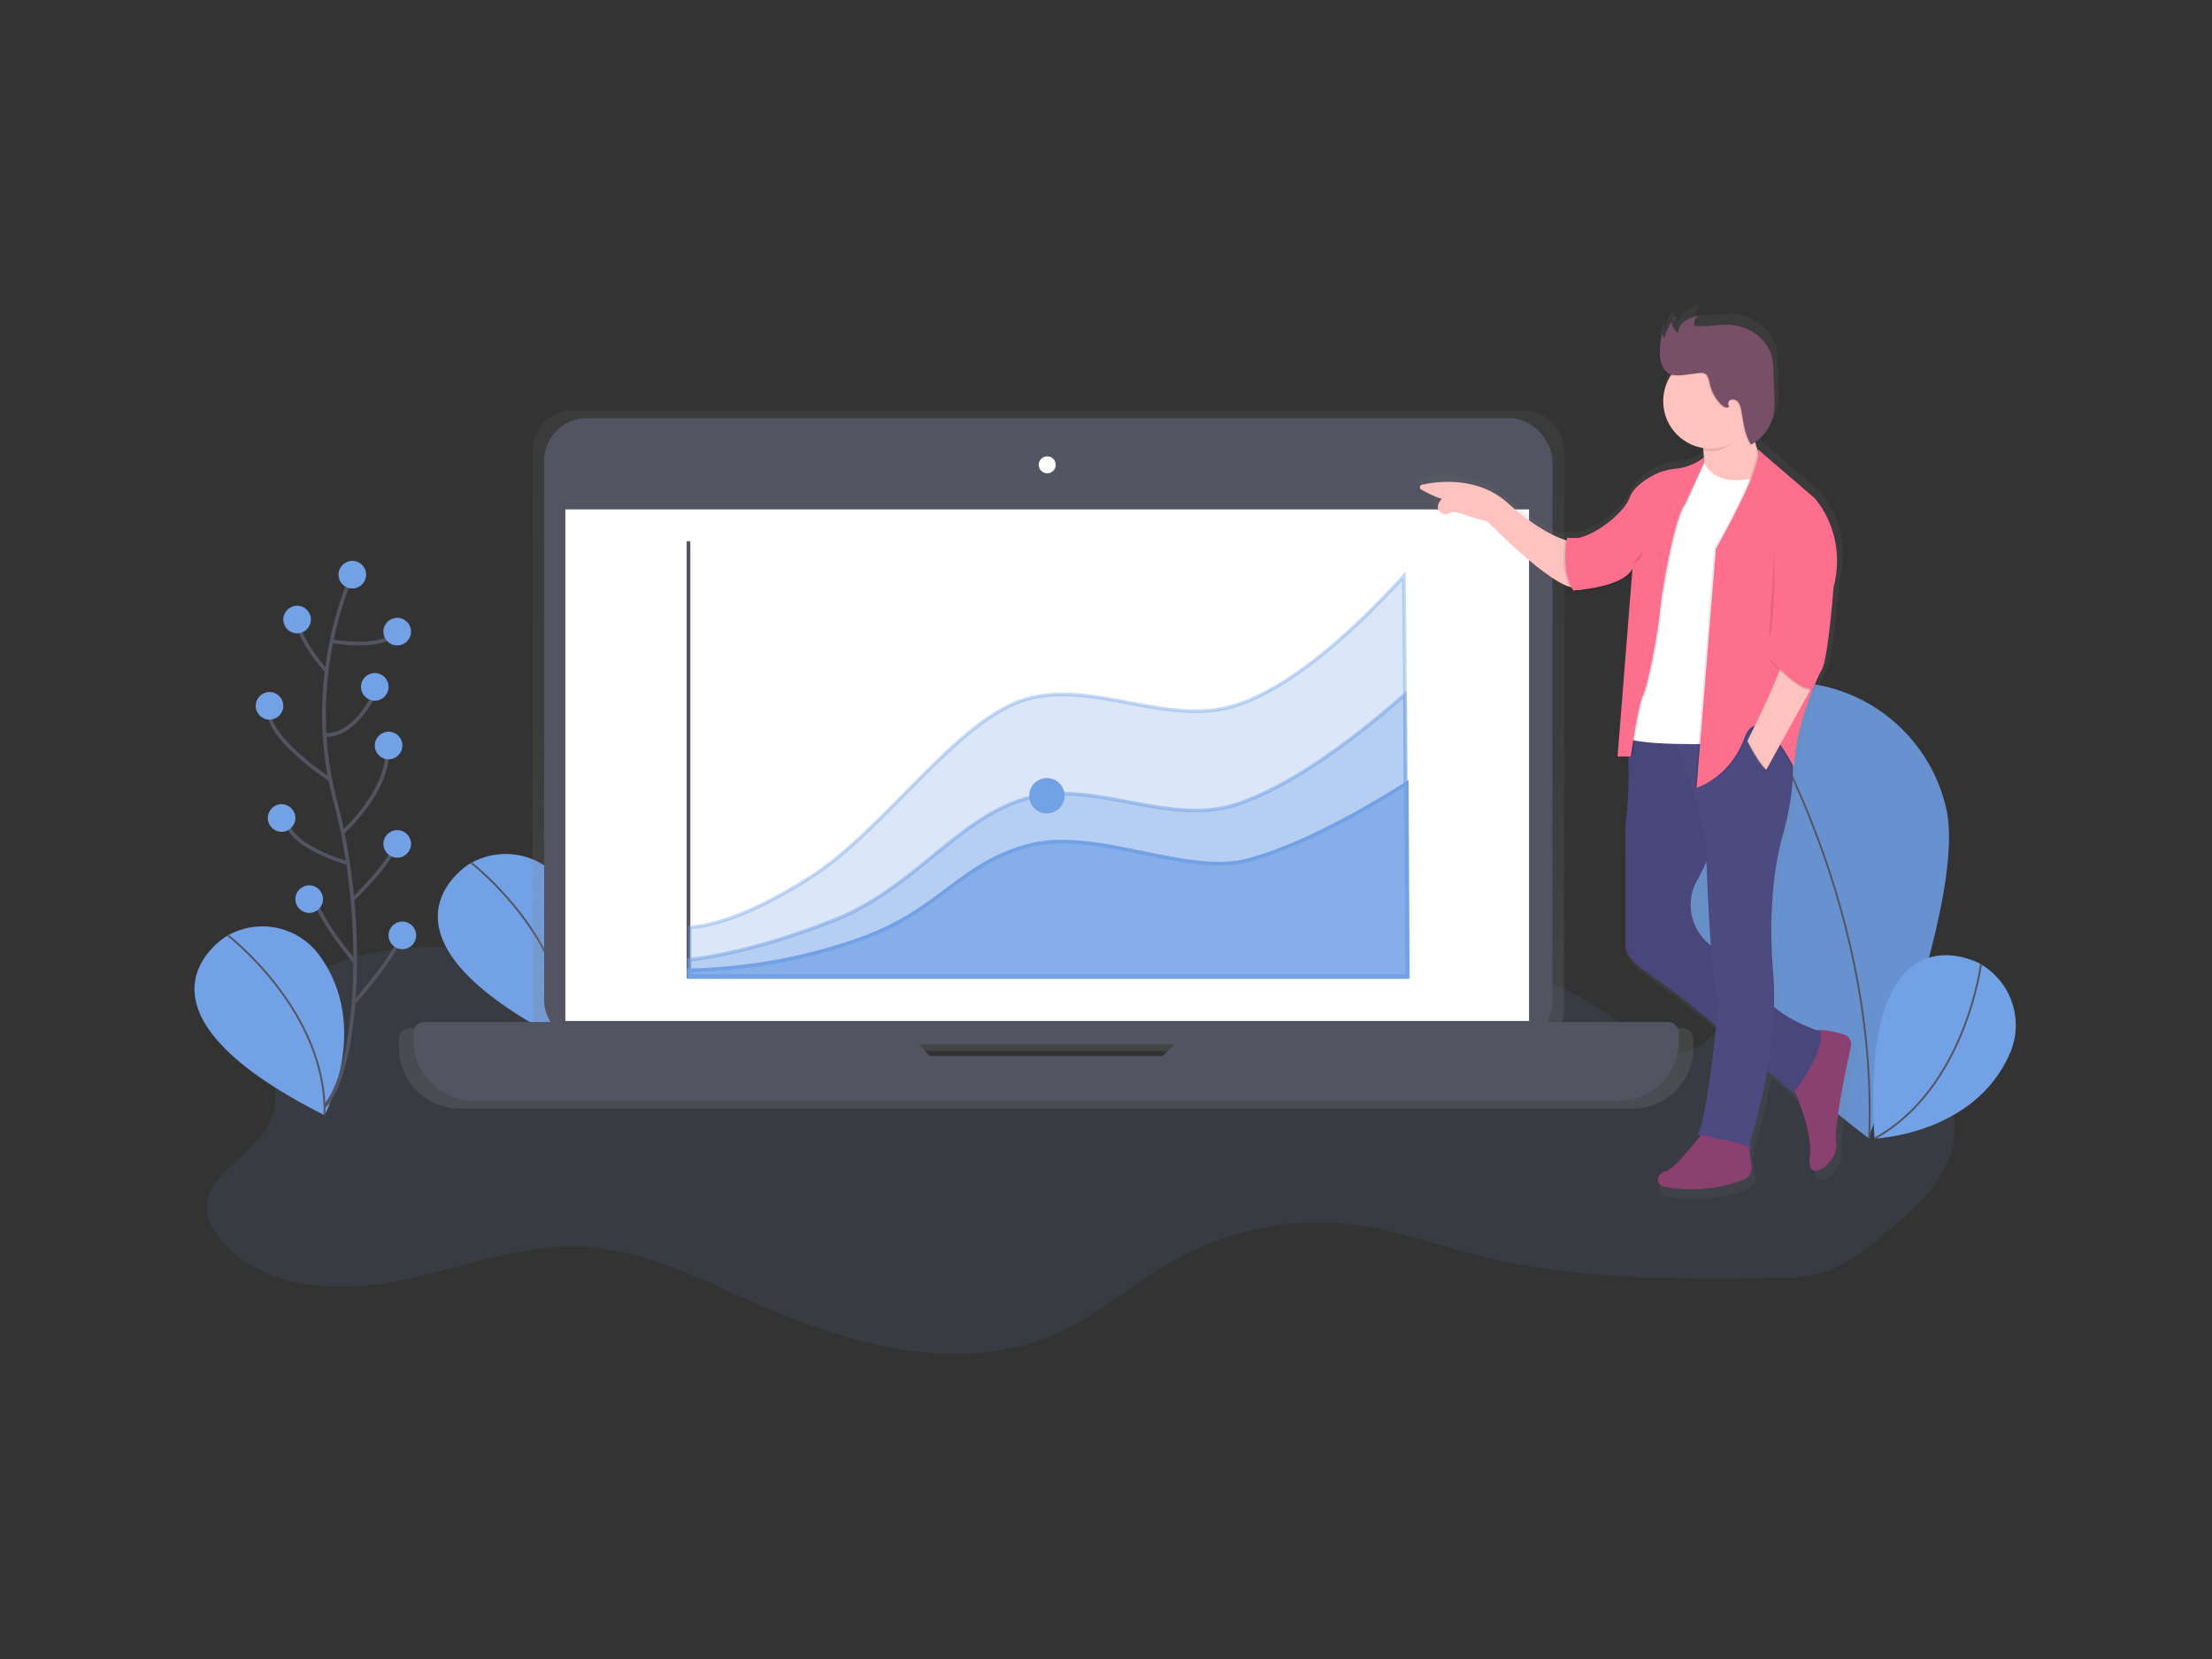 <?xml version="1.0" encoding="UTF-8"?>
<svg width="1200px" height="900px" viewBox="0 0 1200 900" version="1.1" xmlns="http://www.w3.org/2000/svg" xmlns:xlink="http://www.w3.org/1999/xlink">
    <rect x="0" y="0" width="1200" height="900" fill="#333333" stroke="none"/>
    <!-- Generator: Sketch 49.3 (51167) - http://www.bohemiancoding.com/sketch -->
    <title>Cumulative</title>
    <desc>Created with Sketch.</desc>
    <defs>
        <linearGradient x1="50%" y1="99.989%" x2="50%" y2="-0.003%" id="linearGradient-1">
            <stop stop-color="#808080" stop-opacity="0.25" offset="0%"></stop>
            <stop stop-color="#808080" stop-opacity="0.12" offset="54%"></stop>
            <stop stop-color="#808080" stop-opacity="0.1" offset="100%"></stop>
        </linearGradient>
        <linearGradient x1="87833%" y1="64377%" x2="87833%" y2="17507%" id="linearGradient-2">
            <stop stop-color="#808080" stop-opacity="0.25" offset="0%"></stop>
            <stop stop-color="#808080" stop-opacity="0.12" offset="54%"></stop>
            <stop stop-color="#808080" stop-opacity="0.1" offset="100%"></stop>
        </linearGradient>
    </defs>
    <g id="Cumulative" stroke="none" stroke-width="1" fill="none" fill-rule="evenodd">
        <g id="Group-3" transform="translate(105.5, 165)">
            <g id="Group">
                <g id="undraw_finance_0bdk">
                    <path d="M245.188,372.96 C185.449,352.319 117.146,334.847 61.333,364.509 C54.259,368.268 47.289,373.001 43.478,380.044 C33.411,398.572 49.412,422.6 41.614,442.185 C33.815,461.77 4.464,471.629 6.867,492.55 C7.498,498.019 10.46,502.969 13.951,507.236 C35.814,533.946 75.895,536.65 109.772,530.021 C143.649,523.393 176.781,509.649 211.269,511.379 C244.411,513.088 274.901,528.986 305.268,542.367 C356.461,564.986 416.251,581.215 467.404,558.482 C490.841,548.063 510.219,530.322 532.652,517.935 C562.883,501.396 597.633,495.019 631.767,499.748 C654.552,502.959 676.301,511.037 698.599,516.609 C749.244,529.255 802.106,528.841 854.294,528.343 C864.008,528.25 873.878,528.136 883.189,525.361 C896.974,521.218 908.346,511.679 919.293,502.348 C933.679,490.096 948.831,476.632 953.471,458.311 C958.949,436.561 947.609,413.445 930.789,398.666 C913.97,383.886 892.469,375.808 871.486,368.02 C866.308,366.114 860.777,364.177 855.474,365.617 C851.994,366.57 849.063,368.89 846.464,371.386 C831.571,385.719 818.987,409.965 798.677,406.071 C791.428,404.683 785.493,399.639 779.756,394.978 C749.12,370.122 707.91,350.931 670.936,364.664 C643.895,374.71 624.807,400.509 597.403,409.613 C577.911,416.096 556.731,413.289 536.225,414.553 C506.397,416.376 477.367,426.919 447.498,426.277 C371.334,424.64 307.878,351.811 232.024,358.75 C226.079,359.289 219.596,360.656 215.95,365.358" id="Shape" fill="#72A1E5" fill-rule="nonzero" opacity="0.079"></path>
                    <path d="M149.138,303.683 C149.138,303.683 85.848,341.889 202.559,400.737 C202.559,400.737 228.275,352.992 199.845,314.061 C188.427,298.361 167.071,293.68 150.133,303.165 L149.138,303.683 Z" id="Shape" fill="#72A1E5" fill-rule="nonzero"></path>
                    <path d="M149.894,302.886 C149.894,302.886 204.081,344.313 202.569,400.706" id="Shape" stroke="#535461"></path>
                    <path d="M949.877,271.856 C962.699,318.742 908.004,452.314 908.004,452.314 C908.004,452.314 792.919,365.182 780.087,318.297 C770.95,287.695 779.102,254.545 801.39,231.672 C823.677,208.799 856.605,199.791 887.432,208.132 C918.26,216.473 942.153,240.855 949.866,271.846 L949.877,271.856 Z" id="Shape" fill="#72A1E5" fill-rule="nonzero"></path>
                    <path d="M908.004,452.314 C908.004,452.314 792.919,365.182 780.087,318.297 C770.95,287.695 779.102,254.545 801.39,231.672 C823.677,208.799 856.605,199.791 887.432,208.132 C918.26,216.473 942.153,240.855 949.866,271.846 C962.699,318.742 908.004,452.314 908.004,452.314 Z" id="Shape" fill="#000000" fill-rule="nonzero" opacity="0.1"></path>
                    <path d="M842.228,210.451 C842.228,210.451 913.866,318.597 908.512,452.573" id="Shape" stroke="#535461"></path>
                    <path d="M968.157,357.549 C968.157,357.549 903.199,322.211 911.422,452.656 C911.422,452.656 965.609,450.719 984.841,406.516 C992.625,388.722 985.866,367.918 969.109,358.098 L968.157,357.549 Z" id="Shape" fill="#72A1E5" fill-rule="nonzero"></path>
                    <path d="M969.223,357.777 C969.223,357.777 960.834,425.49 911.422,452.656" id="Shape" stroke="#535461"></path>
                    <path d="M17.151,343.008 C17.151,343.008 -46.171,381.204 70.551,440.02 C70.551,440.02 96.267,392.275 67.837,353.344 C56.418,337.644 35.063,332.964 18.124,342.449 L17.151,343.008 Z" id="Shape" fill="#72A1E5" fill-rule="nonzero"></path>
                    <path d="M17.876,342.21 C17.876,342.21 72.063,383.638 70.551,440.031" id="Shape" stroke="#535461"></path>
                    <path d="M807.243,392.731 L740.7,392.731 C742.231,389.652 743.025,386.259 743.02,382.82 L743.02,79.82 C743.02,67.517 733.046,57.543 720.742,57.543 L205.666,57.543 C193.362,57.543 183.388,67.517 183.388,79.82 L183.388,382.83 C183.383,386.269 184.177,389.662 185.708,392.741 L116.815,392.741 C115.246,392.741 113.743,393.367 112.637,394.478 C111.531,395.59 110.913,397.097 110.922,398.666 L110.922,403.419 C110.922,421.62 125.676,436.375 143.877,436.375 L780.18,436.375 C788.92,436.375 797.303,432.903 803.483,426.722 C809.663,420.542 813.136,412.16 813.136,403.419 L813.136,398.666 C813.147,397.095 812.531,395.586 811.424,394.472 C810.318,393.358 808.813,392.731 807.243,392.731 Z M397.226,411.58 L391.488,405.107 L533.149,405.107 L526.831,411.591 L397.226,411.58 Z" id="Shape" fill="url(#linearGradient-1)" fill-rule="nonzero"></path>
                    <rect id="Rectangle-path" fill="#535461" fill-rule="nonzero" x="189.696" y="61.83" width="546.965" height="339.694" rx="23.26"></rect>
                    <rect id="Rectangle-path" fill="#FFFFFF" fill-rule="nonzero" x="201.213" y="111.346" width="522.782" height="277.511"></rect>
                    <circle id="Oval" fill="#FFFFFF" fill-rule="nonzero" cx="462.609" cy="87.163" r="4.609"></circle>
                    <path d="M543.319,389.427 L525.361,407.852 L398.738,407.852 L382.509,389.427 L124.634,389.427 C121.454,389.427 118.876,392.005 118.876,395.186 L118.876,399.825 C118.876,417.614 133.297,432.035 151.085,432.035 L772.972,432.035 C781.514,432.035 789.707,428.642 795.748,422.601 C801.788,416.561 805.182,408.368 805.182,399.825 L805.182,395.186 C805.182,392.005 802.603,389.427 799.423,389.427 L543.319,389.427 Z" id="Shape" fill="#535461" fill-rule="nonzero"></path>
                    <polyline id="Shape" stroke="#535461" stroke-width="2" points="268.004 128.621 268.004 364.674 658.353 364.674"></polyline>
                    <path d="M898.258,399.515 C894.012,398.117 887.715,396.501 882.723,397.071 C877.969,395.341 866.794,390.856 859.161,384.104 C859.381,377.464 859.212,370.818 858.654,364.198 C854.749,319.798 863.532,290.53 863.532,290.53 C863.532,290.53 870.43,268.201 869.674,249.672 C870.119,250.511 870.367,251.008 870.367,251.008 C870.968,235.028 876.416,218.488 880.496,208.183 C880.652,208.138 880.804,208.083 880.952,208.017 L885.509,197.204 C885.872,196.574 886.161,195.903 886.369,195.206 L887.104,193.497 L886.887,193.403 C886.959,193.124 887.032,192.823 887.104,192.523 C890.014,180.209 892.282,151.003 892.282,151.003 C900.092,120.264 881.553,101.29 881.553,101.29 L850.089,74.217 C850.245,74.569 850.35,74.943 850.399,75.325 L850.141,75.097 C849.695,73.823 849.208,72.301 848.732,70.561 C849.842,69.764 850.881,68.874 851.839,67.899 C855.417,64.521 857.877,60.131 858.892,55.316 C859.502,51.551 859.659,47.726 859.358,43.923 L858.84,30.863 C858.817,28.307 858.557,25.759 858.064,23.251 C855.692,12.894 845.076,5.644 834.419,5.168 C831.028,5.148 827.639,5.328 824.269,5.707 C821.513,5.933 818.747,5.992 815.984,5.883 C815.669,5.899 815.357,5.816 815.093,5.644 C814.853,5.405 814.716,5.082 814.71,4.743 C814.6,3.518 814.997,2.302 815.808,1.377 C816.224,1.012 816.711,0.734 817.237,0.559 L816.481,0.735 C816.853,0.441 817.274,0.214 817.724,0.062 C814.961,0.548 812.304,1.512 809.873,2.91 C809.203,3.35 808.588,3.868 808.04,4.453 C806.592,5.724 805.65,7.475 805.389,9.383 C804.091,8.288 803.123,6.854 802.592,5.241 C802.427,4.581 802.427,3.891 802.592,3.231 C802.406,3.459 802.226,3.694 802.054,3.936 C802.054,3.863 802.054,3.791 802.054,3.718 C800.052,6.178 798.636,9.061 797.911,12.149 C797.348,11.473 797.079,10.6 797.165,9.725 C797.01,10.212 796.865,10.699 796.73,11.185 C796.683,10.863 796.683,10.535 796.73,10.212 C795.511,13.946 794.96,17.865 795.104,21.791 C795.104,25.706 796.844,31.806 801.039,33.183 C801.256,33.256 801.474,33.308 801.702,33.359 C796.91,40.803 796.178,50.156 799.754,58.254 C803.33,66.352 810.735,72.112 819.464,73.585 C819.533,74.062 819.598,74.562 819.66,75.087 L819.826,75.087 C819.94,76.123 820.033,77.262 820.095,78.422 C819.037,79.459 817.878,80.389 816.636,81.198 C813.115,83.279 809.187,84.579 805.119,85.009 C800.262,85.39 795.541,86.802 791.272,89.152 C786.249,91.958 780.708,96.049 778.968,101.021 C776.068,109.306 760.098,122.2 749.389,123.806 L745.578,123.588 L745.298,123.505 L745.298,123.578 L744.366,123.526 L744.314,123.526 L744.066,123.526 L744.066,123.578 L743.103,123.526 C743.103,123.526 743.009,123.971 742.875,124.758 C737.489,122.905 726.045,117.768 711.152,104.252 C694.581,89.203 672.158,92.165 663.51,94.061 C662.908,94.194 662.451,94.686 662.363,95.297 C662.276,95.907 662.576,96.508 663.117,96.805 C666.607,98.721 672.013,101.507 674.509,101.818 C674.509,101.818 669.331,107.235 674.841,110.103 C676.188,110.755 677.787,110.599 678.984,109.7 C681.656,107.742 689.081,112.175 699.842,114.484 C699.842,114.484 730.208,145.907 745.288,150.733 C745.635,151.42 746.019,152.087 746.438,152.732 L747.37,152.66 L747.37,152.732 L747.763,152.732 L747.877,153.768 C747.877,153.768 771.325,152.535 778.948,144.022 C779.487,143.539 779.983,143.009 780.429,142.438 L772.278,244.97 L772.35,244.97 L772.278,245.944 L778.274,245.944 C778.788,258.554 778.244,271.185 776.648,283.705 L776.648,350.548 C776.648,350.548 776.338,356.43 788.559,365.047 C801.372,373.968 813.72,383.54 825.553,393.725 L827.034,395.01 C824.787,415.464 820.085,453.588 816.16,455.007 L818.583,455.431 C814.441,460.682 802.675,475.109 799.092,475.493 C794.7,475.979 791.769,482.815 799.092,484.275 C813.712,486.806 828.745,485.324 842.59,479.987 C845.432,478.866 847.142,475.951 846.733,472.924 L845.314,462.153 C845.583,462.302 845.8,462.53 845.936,462.805 C846.909,465.736 845.936,458.901 845.936,458.901 C849.948,446.005 853.1,432.858 855.371,419.545 L869.87,432.077 C869.87,432.077 870.16,431.714 870.668,431.041 C874.22,439.099 880.559,455.587 879.14,467.663 C877.193,484.234 895.711,469.61 893.774,459.854 C892.2,451.962 899.242,418.509 901.987,405.998 C902.6,403.199 900.986,400.393 898.258,399.515 Z" id="Shape" fill="url(#linearGradient-2)" fill-rule="nonzero"></path>
                    <path d="M746.728,128.86 C746.728,128.86 732.912,126.478 712.426,107.897 C696.217,93.201 674.354,96.091 665.924,97.945 C665.335,98.072 664.888,98.551 664.803,99.147 C664.717,99.743 665.011,100.329 665.54,100.617 C668.948,102.481 674.23,105.205 676.705,105.515 C676.705,105.515 671.599,110.797 677.026,113.625 C678.351,114.276 679.93,114.123 681.107,113.231 C683.717,111.326 690.966,115.655 701.479,117.902 C701.479,117.902 742.45,160.303 751.978,153.115 L746.728,128.86 Z" id="Shape" fill="#FEC3BE" fill-rule="nonzero"></path>
                    <path d="M817.268,71.214 C817.268,71.214 821.079,87.412 817.268,98.846 L834.419,101.228 L849.664,93.605 L849.664,83.6 C849.664,83.6 842.518,68.355 844.424,50.728 L817.268,71.214 Z" id="Shape" fill="#FEC3BE" fill-rule="nonzero"></path>
                    <path d="M865.831,422.31 C865.831,422.31 878.259,446.607 876.312,462.805 C874.365,479.003 892.51,464.711 890.605,455.183 C889.062,447.477 895.938,414.791 898.621,402.632 C899.223,399.91 897.665,397.175 895.017,396.304 C889.289,394.419 879.699,392.11 874.883,395.641 C867.768,400.872 865.831,422.31 865.831,422.31 Z" id="Shape" fill="#8B416F" fill-rule="nonzero"></path>
                    <path d="M818.697,448.989 C818.697,448.989 802.499,469.952 798.211,470.428 C793.924,470.904 791.065,477.574 798.211,479.003 C812.48,481.487 827.155,480.055 840.674,474.861 C843.459,473.775 845.14,470.926 844.745,467.963 L842.01,447.56 L818.697,448.989 Z" id="Shape" fill="#8B416F" fill-rule="nonzero"></path>
                    <path d="M792.018,226.514 L776.483,228.586 C778.615,246.731 778.552,265.067 776.296,283.197 L776.296,348.445 C776.296,348.445 775.996,354.193 787.927,362.551 C800.438,371.249 812.496,380.583 824.052,390.515 L867.281,427.965 C867.281,427.965 884.432,407.003 882.05,394.616 C882.05,394.616 853.465,385.564 849.654,370.795 C847.468,362.344 836.387,355.26 827.314,350.807 C815.563,345.1 809.376,331.976 812.452,319.28 C812.982,317.139 813.801,315.08 814.886,313.16 C822.509,299.82 833.466,269.806 833.466,269.806 L812.504,229.849 L792.018,226.514 Z" id="Shape" fill="#4D4981" fill-rule="nonzero"></path>
                    <path d="M792.018,226.514 L776.483,228.586 C778.615,246.731 778.552,265.067 776.296,283.197 L776.296,348.445 C776.296,348.445 775.996,354.193 787.927,362.551 C800.438,371.249 812.496,380.583 824.052,390.515 L867.281,427.965 C867.281,427.965 884.432,407.003 882.05,394.616 C882.05,394.616 853.465,385.564 849.654,370.795 C847.468,362.344 836.387,355.26 827.314,350.807 C815.563,345.1 809.376,331.976 812.452,319.28 C812.982,317.139 813.801,315.08 814.886,313.16 C822.509,299.82 833.466,269.806 833.466,269.806 L812.504,229.849 L792.018,226.514 Z" id="Shape" fill="#000000" fill-rule="nonzero" opacity="0.05"></path>
                    <path d="M814.886,450.45 C814.886,450.45 842.994,455.214 843.947,458.072 C844.9,460.931 843.947,454.261 843.947,454.261 C843.947,454.261 860.145,405.19 856.375,361.847 C852.605,318.504 861.139,289.908 861.139,289.908 C861.139,289.908 871.144,257.512 865.427,238.932 C859.71,220.352 799.682,228.451 799.682,228.451 C799.682,228.451 820.644,277.522 820.168,300.866 C820.168,300.866 822.55,371.375 826.838,379.474 C826.796,379.433 820.126,448.513 814.886,450.45 Z" id="Shape" fill="#4D4981" fill-rule="nonzero"></path>
                    <path d="M818.19,83.6 C818.19,83.6 821.048,101.207 849.633,93.605 L830.618,238.425 C830.618,238.425 775.354,240.33 775.83,233.66 L787.223,146.011 L818.19,83.6 Z" id="Shape" fill="#FFFFFF" fill-rule="nonzero"></path>
                    <path d="M818.935,82.648 C815.213,86.312 810.364,88.614 805.171,89.183 C800.428,89.546 795.817,90.916 791.645,93.201 C786.746,95.946 781.288,99.933 779.631,104.79 C776.296,114.319 755.334,130.04 745.806,126.705 L749.141,155.29 C749.141,155.29 776.296,153.861 781.06,143.38 L772.972,245.384 L780.118,245.384 C780.118,245.384 783.929,217.752 786.788,212.035 C789.646,206.318 795.363,174.875 795.84,167.252 C796.316,159.63 803.462,115.8 809.656,108.219 L818.977,85.589 L818.935,82.648 Z" id="Shape" fill="#000000" fill-rule="nonzero" opacity="0.1"></path>
                    <path d="M818.935,84.077 C814.678,87.407 809.587,89.503 804.218,90.136 C799.477,90.507 794.87,91.884 790.703,94.175 C785.804,96.919 780.346,100.907 778.689,105.764 C775.354,115.292 754.392,131.014 744.863,127.679 L748.198,156.264 C748.198,156.264 775.354,154.835 780.118,144.354 L772.019,246.296 L779.165,246.296 C779.165,246.296 782.976,218.664 785.835,212.947 C788.693,207.23 794.41,175.787 794.887,168.164 C795.363,160.541 802.509,116.711 808.703,109.13 L818.935,86.925 L818.935,84.077 Z" id="Shape" fill="#000000" fill-rule="nonzero" opacity="0.1"></path>
                    <path d="M818.935,83.124 C814.678,86.454 809.587,88.55 804.218,89.183 C799.475,89.546 794.864,90.916 790.692,93.201 C785.794,95.946 780.335,99.933 778.678,104.79 C775.343,114.319 754.381,130.04 744.853,126.705 L748.188,155.29 C748.188,155.29 775.343,153.861 780.108,143.38 L772.019,245.384 L779.165,245.384 C779.165,245.384 782.976,217.752 785.835,212.035 C788.693,206.318 794.41,174.875 794.887,167.252 C795.363,159.63 802.509,115.8 808.703,108.219 L818.946,86.065 L818.935,83.124 Z" id="Shape" fill="#FD6F8D" fill-rule="nonzero"></path>
                    <path d="M843.233,64.782 C842.611,60.266 843.854,57.449 844.424,52.157 L817.268,72.643 C817.268,72.643 817.92,75.408 818.418,79.458 C819.787,79.679 821.173,79.79 822.56,79.789 C831.985,79.789 838.769,72.425 843.233,64.782 Z" id="Shape" fill="#000000" fill-rule="nonzero" opacity="0.1"></path>
                    <circle id="Oval" fill="#FEC3BE" fill-rule="nonzero" cx="822.509" cy="52.644" r="25.726"></circle>
                    <path d="M794.431,27.425 C794.266,23.086 794.97,18.759 796.503,14.696 C795.622,16.018 795.852,17.786 797.041,18.839 C797.87,14.412 800.143,10.384 803.504,7.384 C801.671,7.685 800.728,9.953 801.184,11.755 C801.803,13.515 802.905,15.066 804.363,16.229 C804.208,13.505 806.01,10.958 808.289,9.466 C810.663,8.103 813.256,7.163 815.953,6.691 C814.051,7.365 812.843,9.237 813.011,11.248 C813.019,11.58 813.157,11.896 813.394,12.128 C813.653,12.293 813.958,12.373 814.264,12.356 C816.948,12.459 819.635,12.4 822.312,12.18 C825.602,11.809 828.912,11.633 832.223,11.651 C842.58,12.086 852.989,19.16 855.309,29.258 C855.789,31.708 856.042,34.198 856.065,36.694 L856.572,49.444 C856.867,53.163 856.714,56.904 856.116,60.587 C854.664,67.471 850.218,73.349 843.989,76.62 C840.25,71.203 839.918,64.243 838.624,57.791 C838.419,56.302 837.866,54.883 837.008,53.648 C836.1,52.398 834.501,51.858 833.021,52.302 C831.623,52.861 831.022,54.995 832.182,55.948 C831.146,57.17 829.209,56.258 828.039,55.171 C824.771,52.07 822.521,48.051 821.587,43.644 C821.121,41.427 820.655,38.693 818.48,37.937 C817.731,37.731 816.95,37.679 816.18,37.782 C811.644,38.092 804.55,39.967 800.158,38.527 C796.13,37.212 794.431,31.247 794.431,27.425 Z" id="Shape" fill="#000000" fill-rule="nonzero" opacity="0.1"></path>
                    <path d="M794.908,26.948 C794.743,22.61 795.447,18.282 796.979,14.22 C796.099,15.542 796.329,17.31 797.517,18.363 C798.347,13.935 800.619,9.907 803.98,6.908 C802.147,7.208 801.205,9.477 801.66,11.279 C802.279,13.039 803.381,14.589 804.84,15.753 C804.684,13.029 806.486,10.481 808.765,8.99 C811.139,7.626 813.732,6.687 816.429,6.214 C814.528,6.889 813.32,8.76 813.488,10.771 C813.496,11.103 813.633,11.419 813.871,11.651 C814.13,11.817 814.434,11.897 814.741,11.879 C817.424,11.983 820.112,11.924 822.788,11.703 C826.079,11.333 829.388,11.156 832.7,11.175 C843.056,11.61 853.465,18.684 855.785,28.782 C856.266,31.232 856.519,33.721 856.541,36.218 L857.049,48.967 C857.343,52.687 857.19,56.428 856.593,60.111 C855.14,66.995 850.694,72.873 844.465,76.143 C840.726,70.727 840.395,63.767 839.1,57.315 C838.896,55.826 838.342,54.406 837.484,53.172 C836.577,51.921 834.977,51.381 833.497,51.826 C832.099,52.385 831.498,54.518 832.658,55.471 C831.623,56.693 829.686,55.782 828.515,54.694 C825.247,51.594 822.997,47.574 822.063,43.167 C821.597,40.951 821.131,38.217 818.956,37.461 C818.208,37.255 817.426,37.202 816.657,37.305 C812.121,37.616 805.026,39.491 800.635,38.051 C796.606,36.725 794.908,30.77 794.908,26.948 Z" id="Shape" fill="#784F69" fill-rule="nonzero"></path>
                    <path d="M743.621,126.716 C743.621,126.716 739.809,144.322 746.955,155.301 L751.005,154.969 L748.799,127.006 L743.621,126.716 Z" id="Shape" fill="#000000" fill-rule="nonzero" opacity="0.1"></path>
                    <path d="M744.656,126.716 C744.656,126.716 740.845,144.322 747.991,155.301 L752.041,154.969 L749.835,127.006 L744.656,126.716 Z" id="Shape" fill="#FD6F8D" fill-rule="nonzero"></path>
                    <path d="M847.044,78.639 L877.773,105.08 C877.773,105.08 895.876,123.661 888.254,153.675 C888.254,153.675 884.919,197.505 881.107,199.41 C881.107,199.41 867.768,226.09 866.815,251.34 C866.815,251.34 848.949,215.37 840.85,237.285 C832.751,259.2 813.923,262.297 813.923,262.297 L824.404,132.671 C824.404,132.671 850.855,86.697 847.044,78.639 Z" id="Shape" fill="#000000" fill-rule="nonzero" opacity="0.1"></path>
                    <path d="M847.997,78.639 L878.725,105.08 C878.725,105.08 896.829,123.661 889.207,153.675 C889.207,153.675 885.872,197.505 882.06,199.41 C882.06,199.41 868.721,226.09 867.768,251.34 C867.768,251.34 848.949,213.465 840.84,235.38 C832.731,257.295 814.876,262.307 814.876,262.307 L825.357,132.733 C825.357,132.733 851.808,86.697 847.997,78.639 Z" id="Shape" fill="#FD6F8D" fill-rule="nonzero"></path>
                    <path d="M862.051,190.317 C862.051,190.317 869.674,185.077 882.06,199.369 L851.57,254.633 L841.327,239.17 C841.327,239.17 863.004,196.511 862.051,190.317 Z" id="Shape" fill="#FEC3BE" fill-rule="nonzero"></path>
                    <path d="M854.666,193.414 C854.666,193.414 871.527,212.346 878.104,209.312 L884.194,195.133 L861.336,185.315 L854.666,193.414 Z" id="Shape" fill="#000000" fill-rule="nonzero" opacity="0.1"></path>
                    <path d="M854.666,192.461 C854.666,192.461 871.527,211.393 878.104,208.359 L884.194,194.18 L861.336,184.362 L854.666,192.461 Z" id="Shape" fill="#FD6F8D" fill-rule="nonzero"></path>
                    <path d="M842.363,235.556 C842.363,235.556 850.389,252.002 854.666,252.955 L848.452,260.101 L839.4,242.951 L842.363,235.556 Z" id="Shape" fill="#000000" fill-rule="nonzero" opacity="0.1"></path>
                    <path d="M841.886,236.063 C841.886,236.063 849.913,252.51 854.19,253.463 L847.976,260.609 L838.903,243.427 L841.886,236.063 Z" id="Shape" fill="#4D4981" fill-rule="nonzero"></path>
                    <path d="M857.049,134.338 C857.049,134.338 858.001,168.64 854.19,181.503" id="Shape" fill="#000000" fill-rule="nonzero" opacity="0.1"></path>
                    <path d="M779.869,141.008 C779.869,141.008 785.586,139.103 785.586,134.338" id="Shape" fill="#000000" fill-rule="nonzero" opacity="0.1"></path>
                    <path d="M85.641,146.746 C85.641,146.746 58.485,202.921 76.319,269.402 C94.154,335.882 88.489,415.433 70.706,435.111" id="Shape" stroke="#535461" stroke-width="2"></path>
                    <circle id="Oval" fill="#72A1E5" fill-rule="nonzero" cx="85.641" cy="146.756" r="7.488"></circle>
                    <path d="M74.352,182.881 C74.352,182.881 102.502,187.956 109.99,177.703" id="Shape" stroke="#535461" stroke-width="2"></path>
                    <path d="M71.68,199.193 C71.68,199.193 54.746,180.457 55.678,169.22" id="Shape" stroke="#535461" stroke-width="2"></path>
                    <path d="M70.24,233.515 C70.24,233.515 85.641,237.575 99.695,207.623" id="Shape" stroke="#535461" stroke-width="2"></path>
                    <path d="M74.352,258.475 C74.352,258.475 36.031,233.816 40.702,217.908" id="Shape" stroke="#535461" stroke-width="2"></path>
                    <path d="M80.338,286.698 C80.338,286.698 107.183,262.877 104.376,239.44" id="Shape" stroke="#535461" stroke-width="2"></path>
                    <path d="M83.259,303.289 C83.259,303.289 49.081,293.74 50.117,278.764" id="Shape" stroke="#535461" stroke-width="2"></path>
                    <path d="M85.641,323.061 C85.641,323.061 107.172,303.113 109.979,290.954" id="Shape" stroke="#535461" stroke-width="2"></path>
                    <path d="M87.142,356.979 C87.142,356.979 65.051,331.191 64.109,318.089" id="Shape" stroke="#535461" stroke-width="2"></path>
                    <path d="M87.142,378.325 C87.142,378.325 111.864,350.858 113.728,337.757" id="Shape" stroke="#535461" stroke-width="2"></path>
                    <circle id="Oval" fill="#72A1E5" fill-rule="nonzero" cx="55.678" cy="171.095" r="7.488"></circle>
                    <circle id="Oval" fill="#72A1E5" fill-rule="nonzero" cx="47.258" cy="278.764" r="7.488"></circle>
                    <circle id="Oval" fill="#72A1E5" fill-rule="nonzero" cx="40.702" cy="217.908" r="7.488"></circle>
                    <circle id="Oval" fill="#72A1E5" fill-rule="nonzero" cx="109.99" cy="177.651" r="7.488"></circle>
                    <circle id="Oval" fill="#72A1E5" fill-rule="nonzero" cx="109.99" cy="292.808" r="7.488"></circle>
                    <circle id="Oval" fill="#72A1E5" fill-rule="nonzero" cx="97.82" cy="207.613" r="7.488"></circle>
                    <circle id="Oval" fill="#72A1E5" fill-rule="nonzero" cx="112.796" cy="342.438" r="7.488"></circle>
                    <circle id="Oval" fill="#72A1E5" fill-rule="nonzero" cx="62.234" cy="322.771" r="7.488"></circle>
                    <circle id="Oval" fill="#72A1E5" fill-rule="nonzero" cx="105.308" cy="239.44" r="7.488"></circle>
                </g>
            </g>
            <g id="Group-2" transform="translate(267.668, 146.91)" fill="#72A1E5">
                <path d="M1.092,191.24 C18.353,189.859 40.275,180.711 66.857,163.795 C106.731,138.42 146.087,78.351 183.372,67.476 C220.656,56.601 261.566,83.529 299.368,70.065 C324.57,61.089 354.26,37.959 388.437,0.675 L390.508,218.168 L1.092,218.168 L1.092,191.24 Z" id="Line" stroke="#72A1E5" stroke-width="2" fill-opacity="0.627" opacity="0.401" stroke-linecap="square"></path>
                <path d="M0.574,208.847 C24.74,205.74 51.15,198.49 79.804,187.098 C122.784,170.009 146.087,132.206 183.372,121.332 C220.656,110.457 261.566,137.385 299.368,123.921 C324.57,114.945 354.432,95.267 388.955,64.887 L389.991,218.168 L0.574,218.168 L0.574,208.847 Z" id="Line" stroke="#72A1E5" stroke-width="2" fill-opacity="0.705" opacity="0.504" stroke-linecap="square"></path>
                <path d="M0.574,214.543 C33.691,213.641 64.761,207.945 93.785,197.454 C137.321,181.718 146.087,158.098 183.372,147.224 C220.656,136.349 270.369,164.313 305.065,154.474 C328.195,147.914 356.504,134.105 389.991,113.046 L390.508,217.65 L0.574,217.65 L0.574,214.543 Z" id="Line" stroke="#72A1E5" stroke-width="2" fill-opacity="0.701" stroke-linecap="square"></path>
                <circle id="Oval" fill-rule="nonzero" cx="194.764" cy="119.787" r="9.607"></circle>
            </g>
        </g>
    </g>
</svg>